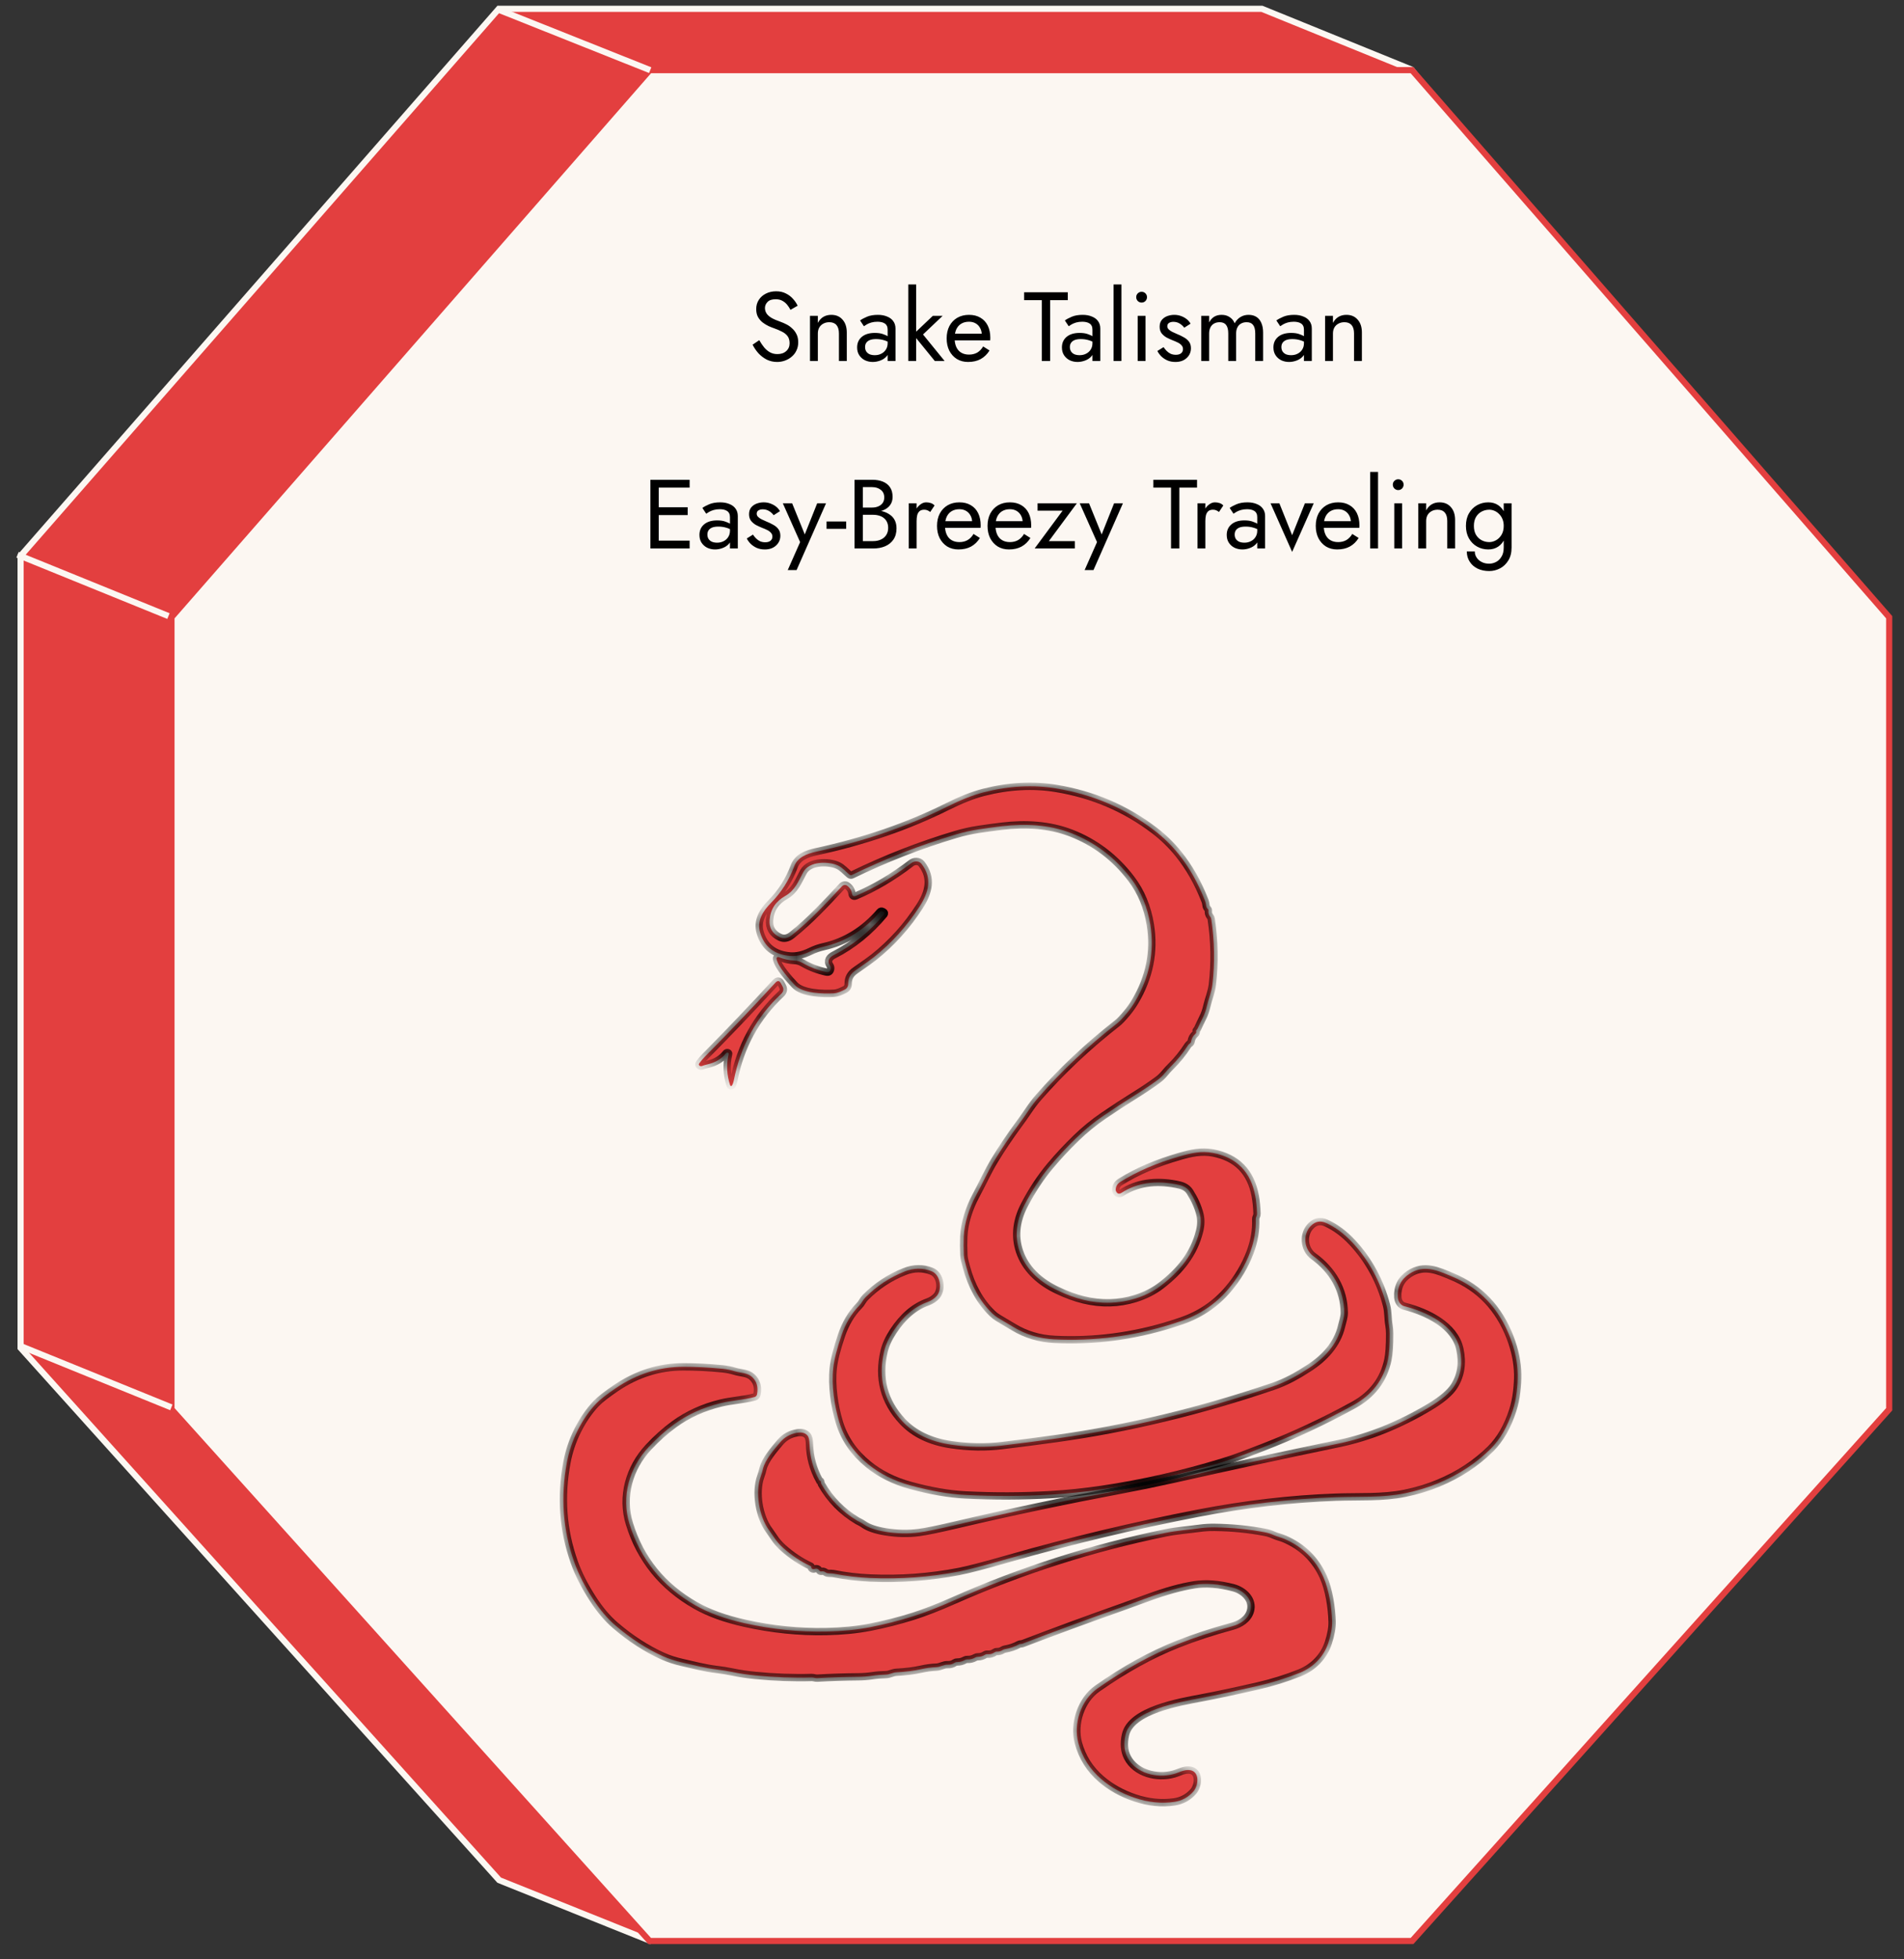 <?xml version="1.0" encoding="UTF-8"?> <svg xmlns="http://www.w3.org/2000/svg" width="104" height="107" viewBox="0 0 104 107" fill="none"><rect x="0" y="0" width="104" height="107" fill="#333333" stroke="none"/> <path d="M1.125 30.362L27.245 0.482L68.929 0.482L77.1 3.803L97.803 30.356V73.582L35.505 105.997L27.267 102.69L1.125 73.62L1.125 30.362Z" fill="#E33F3F" stroke="#FCF7F2" stroke-width="0.335"></path> <path d="M77.127 3.832L103.191 33.712V76.97L77.128 106.013H35.485L9.366 76.97L9.366 33.712L35.486 3.832L77.127 3.832Z" fill="#FCF7F2" stroke="#E33F3F" stroke-width="0.335"></path> <path d="M35.777 29.956V29.527H37.669V29.956H35.777ZM35.777 26.633V26.204H37.669V26.633H35.777ZM35.777 28.133V27.705H37.562V28.133H35.777ZM35.525 26.204H35.981V29.956H35.525V26.204ZM38.639 29.195C38.639 29.288 38.66 29.368 38.703 29.436C38.749 29.504 38.812 29.556 38.891 29.591C38.973 29.624 39.066 29.64 39.169 29.64C39.302 29.64 39.419 29.613 39.523 29.559C39.63 29.506 39.714 29.431 39.775 29.334C39.839 29.234 39.872 29.12 39.872 28.991L39.957 29.313C39.957 29.47 39.909 29.6 39.813 29.704C39.72 29.808 39.603 29.884 39.464 29.934C39.328 29.985 39.193 30.009 39.057 30.009C38.907 30.009 38.766 29.979 38.633 29.918C38.505 29.854 38.401 29.763 38.322 29.645C38.244 29.527 38.205 29.384 38.205 29.216C38.205 28.977 38.288 28.786 38.456 28.643C38.628 28.496 38.866 28.423 39.169 28.423C39.348 28.423 39.496 28.444 39.614 28.487C39.736 28.526 39.832 28.573 39.904 28.627C39.975 28.677 40.023 28.718 40.048 28.75V29.002C39.923 28.916 39.795 28.855 39.663 28.82C39.53 28.78 39.389 28.761 39.239 28.761C39.1 28.761 38.985 28.778 38.896 28.814C38.81 28.85 38.746 28.9 38.703 28.964C38.66 29.029 38.639 29.105 38.639 29.195ZM38.574 28.058L38.365 27.742C38.458 27.674 38.585 27.606 38.746 27.538C38.91 27.471 39.107 27.437 39.336 27.437C39.529 27.437 39.697 27.467 39.839 27.528C39.986 27.585 40.099 27.669 40.177 27.78C40.259 27.89 40.3 28.026 40.3 28.187V29.956H39.872V28.246C39.872 28.16 39.857 28.09 39.829 28.037C39.8 27.98 39.759 27.935 39.705 27.903C39.655 27.871 39.596 27.848 39.529 27.833C39.461 27.819 39.389 27.812 39.314 27.812C39.193 27.812 39.082 27.826 38.982 27.855C38.885 27.883 38.803 27.917 38.735 27.956C38.667 27.996 38.614 28.03 38.574 28.058ZM41.128 29.2C41.178 29.275 41.236 29.345 41.3 29.409C41.364 29.474 41.437 29.525 41.52 29.565C41.605 29.6 41.698 29.618 41.798 29.618C41.92 29.618 42.014 29.591 42.082 29.538C42.154 29.481 42.19 29.404 42.19 29.307C42.19 29.222 42.161 29.15 42.104 29.093C42.05 29.032 41.981 28.982 41.895 28.943C41.809 28.9 41.718 28.861 41.621 28.825C41.514 28.782 41.405 28.732 41.294 28.675C41.187 28.614 41.096 28.537 41.021 28.444C40.95 28.348 40.914 28.228 40.914 28.085C40.914 27.939 40.951 27.817 41.026 27.721C41.105 27.624 41.205 27.553 41.327 27.506C41.452 27.46 41.58 27.437 41.712 27.437C41.845 27.437 41.968 27.458 42.082 27.501C42.2 27.544 42.304 27.601 42.393 27.672C42.483 27.744 42.552 27.826 42.602 27.919L42.259 28.139C42.191 28.046 42.106 27.969 42.002 27.908C41.902 27.848 41.788 27.817 41.659 27.817C41.57 27.817 41.493 27.837 41.428 27.876C41.364 27.915 41.332 27.976 41.332 28.058C41.332 28.123 41.357 28.18 41.407 28.23C41.457 28.28 41.521 28.325 41.6 28.364C41.679 28.403 41.761 28.441 41.846 28.477C41.989 28.534 42.12 28.596 42.238 28.664C42.356 28.728 42.449 28.807 42.517 28.9C42.588 28.993 42.624 29.113 42.624 29.259C42.624 29.474 42.545 29.652 42.388 29.795C42.234 29.938 42.031 30.009 41.777 30.009C41.612 30.009 41.464 29.981 41.332 29.924C41.2 29.863 41.087 29.786 40.994 29.693C40.905 29.6 40.837 29.506 40.791 29.409L41.128 29.2ZM45.119 27.49L43.511 31.135H43.028L43.704 29.608L42.76 27.49H43.269L44.052 29.42L43.875 29.398L44.636 27.49H45.119ZM45.148 28.884V28.482H46.22V28.884H45.148ZM47.034 27.973V27.721H47.64C47.765 27.721 47.878 27.699 47.978 27.656C48.078 27.613 48.157 27.551 48.214 27.469C48.271 27.387 48.3 27.287 48.3 27.169C48.3 26.99 48.237 26.852 48.112 26.756C47.987 26.656 47.83 26.606 47.64 26.606H47.131V29.554H47.694C47.855 29.554 47.996 29.525 48.117 29.468C48.242 29.411 48.339 29.329 48.407 29.222C48.478 29.114 48.514 28.984 48.514 28.83C48.514 28.716 48.494 28.614 48.455 28.525C48.416 28.435 48.358 28.36 48.283 28.3C48.212 28.239 48.126 28.194 48.026 28.166C47.926 28.133 47.815 28.117 47.694 28.117H47.034V27.865H47.694C47.876 27.865 48.044 27.885 48.198 27.924C48.351 27.964 48.485 28.024 48.6 28.107C48.718 28.185 48.809 28.287 48.873 28.412C48.937 28.537 48.969 28.686 48.969 28.857C48.969 29.104 48.912 29.309 48.798 29.474C48.687 29.634 48.535 29.756 48.342 29.838C48.153 29.917 47.937 29.956 47.694 29.956H46.675V26.204H47.64C47.865 26.204 48.06 26.238 48.224 26.306C48.392 26.373 48.523 26.477 48.616 26.616C48.709 26.752 48.755 26.927 48.755 27.142C48.755 27.317 48.709 27.467 48.616 27.592C48.523 27.717 48.392 27.812 48.224 27.876C48.06 27.941 47.865 27.973 47.64 27.973H47.034ZM50.066 27.49V29.956H49.638V27.49H50.066ZM50.811 27.962C50.754 27.919 50.702 27.889 50.656 27.871C50.609 27.849 50.55 27.839 50.479 27.839C50.372 27.839 50.288 27.865 50.227 27.919C50.166 27.973 50.123 28.046 50.099 28.139C50.077 28.232 50.066 28.337 50.066 28.455H49.873C49.873 28.259 49.907 28.085 49.975 27.935C50.047 27.781 50.138 27.66 50.249 27.571C50.359 27.481 50.472 27.437 50.586 27.437C50.676 27.437 50.758 27.449 50.833 27.474C50.911 27.495 50.983 27.54 51.047 27.608L50.811 27.962ZM52.35 30.009C52.122 30.009 51.918 29.956 51.739 29.849C51.564 29.738 51.427 29.586 51.327 29.393C51.23 29.2 51.182 28.977 51.182 28.723C51.182 28.466 51.232 28.241 51.332 28.048C51.436 27.855 51.579 27.705 51.761 27.597C51.947 27.49 52.161 27.437 52.404 27.437C52.647 27.437 52.854 27.488 53.026 27.592C53.201 27.692 53.335 27.837 53.428 28.026C53.521 28.216 53.567 28.441 53.567 28.702C53.567 28.727 53.566 28.753 53.562 28.782C53.562 28.807 53.562 28.823 53.562 28.83H51.455V28.466H53.224L53.053 28.712C53.063 28.695 53.074 28.668 53.085 28.632C53.096 28.593 53.101 28.561 53.101 28.535C53.101 28.389 53.071 28.262 53.01 28.155C52.953 28.048 52.872 27.964 52.769 27.903C52.665 27.842 52.543 27.812 52.404 27.812C52.24 27.812 52.099 27.848 51.981 27.919C51.866 27.987 51.777 28.087 51.713 28.219C51.652 28.348 51.62 28.507 51.616 28.696C51.616 28.889 51.647 29.054 51.707 29.189C51.768 29.325 51.857 29.429 51.975 29.5C52.093 29.572 52.236 29.608 52.404 29.608C52.572 29.608 52.72 29.572 52.849 29.5C52.978 29.425 53.087 29.313 53.176 29.163L53.524 29.382C53.396 29.59 53.233 29.747 53.037 29.854C52.844 29.958 52.615 30.009 52.35 30.009ZM55.109 30.009C54.88 30.009 54.677 29.956 54.498 29.849C54.323 29.738 54.185 29.586 54.085 29.393C53.989 29.2 53.941 28.977 53.941 28.723C53.941 28.466 53.991 28.241 54.091 28.048C54.194 27.855 54.337 27.705 54.52 27.597C54.705 27.49 54.92 27.437 55.163 27.437C55.406 27.437 55.613 27.488 55.785 27.592C55.96 27.692 56.094 27.837 56.187 28.026C56.279 28.216 56.326 28.441 56.326 28.702C56.326 28.727 56.324 28.753 56.321 28.782C56.321 28.807 56.321 28.823 56.321 28.83H54.214V28.466H55.983L55.811 28.712C55.822 28.695 55.833 28.668 55.843 28.632C55.854 28.593 55.86 28.561 55.86 28.535C55.86 28.389 55.829 28.262 55.769 28.155C55.711 28.048 55.631 27.964 55.527 27.903C55.424 27.842 55.302 27.812 55.163 27.812C54.998 27.812 54.857 27.848 54.739 27.919C54.625 27.987 54.536 28.087 54.471 28.219C54.41 28.348 54.378 28.507 54.375 28.696C54.375 28.889 54.405 29.054 54.466 29.189C54.527 29.325 54.616 29.429 54.734 29.5C54.852 29.572 54.995 29.608 55.163 29.608C55.331 29.608 55.479 29.572 55.608 29.5C55.736 29.425 55.845 29.313 55.935 29.163L56.283 29.382C56.154 29.59 55.992 29.747 55.795 29.854C55.602 29.958 55.374 30.009 55.109 30.009ZM58.041 27.892H56.674V27.49H58.819L57.291 29.554H58.711V29.956H56.514L58.041 27.892ZM61.336 27.49L59.728 31.135H59.245L59.921 29.608L58.977 27.49H59.486L60.269 29.42L60.092 29.398L60.853 27.49H61.336ZM62.999 26.633V26.204H65.384V26.633H64.419V29.956H63.964V26.633H62.999ZM65.838 27.49V29.956H65.41V27.49H65.838ZM66.584 27.962C66.526 27.919 66.475 27.889 66.428 27.871C66.382 27.849 66.323 27.839 66.251 27.839C66.144 27.839 66.06 27.865 65.999 27.919C65.939 27.973 65.896 28.046 65.871 28.139C65.849 28.232 65.838 28.337 65.838 28.455H65.645C65.645 28.259 65.679 28.085 65.747 27.935C65.819 27.781 65.91 27.66 66.021 27.571C66.132 27.481 66.244 27.437 66.358 27.437C66.448 27.437 66.53 27.449 66.605 27.474C66.684 27.495 66.755 27.54 66.819 27.608L66.584 27.962ZM67.44 29.195C67.44 29.288 67.461 29.368 67.504 29.436C67.551 29.504 67.613 29.556 67.692 29.591C67.774 29.624 67.867 29.64 67.971 29.64C68.103 29.64 68.221 29.613 68.324 29.559C68.432 29.506 68.516 29.431 68.576 29.334C68.641 29.234 68.673 29.12 68.673 28.991L68.759 29.313C68.759 29.47 68.71 29.6 68.614 29.704C68.521 29.808 68.405 29.884 68.265 29.934C68.13 29.985 67.994 30.009 67.858 30.009C67.708 30.009 67.567 29.979 67.435 29.918C67.306 29.854 67.202 29.763 67.124 29.645C67.045 29.527 67.006 29.384 67.006 29.216C67.006 28.977 67.09 28.786 67.258 28.643C67.429 28.496 67.667 28.423 67.971 28.423C68.149 28.423 68.298 28.444 68.415 28.487C68.537 28.526 68.633 28.573 68.705 28.627C68.776 28.677 68.825 28.718 68.85 28.75V29.002C68.725 28.916 68.596 28.855 68.464 28.82C68.332 28.78 68.19 28.761 68.04 28.761C67.901 28.761 67.787 28.778 67.697 28.814C67.612 28.85 67.547 28.9 67.504 28.964C67.461 29.029 67.44 29.105 67.44 29.195ZM67.376 28.058L67.167 27.742C67.26 27.674 67.386 27.606 67.547 27.538C67.712 27.471 67.908 27.437 68.137 27.437C68.33 27.437 68.498 27.467 68.641 27.528C68.787 27.585 68.9 27.669 68.978 27.78C69.061 27.89 69.102 28.026 69.102 28.187V29.956H68.673V28.246C68.673 28.16 68.659 28.09 68.63 28.037C68.601 27.98 68.56 27.935 68.507 27.903C68.457 27.871 68.398 27.848 68.33 27.833C68.262 27.819 68.19 27.812 68.115 27.812C67.994 27.812 67.883 27.826 67.783 27.855C67.686 27.883 67.604 27.917 67.536 27.956C67.469 27.996 67.415 28.03 67.376 28.058ZM69.4 27.49H69.882L70.579 29.232L71.276 27.49H71.758L70.579 30.143L69.4 27.49ZM73.038 30.009C72.809 30.009 72.606 29.956 72.427 29.849C72.252 29.738 72.114 29.586 72.014 29.393C71.918 29.2 71.869 28.977 71.869 28.723C71.869 28.466 71.919 28.241 72.019 28.048C72.123 27.855 72.266 27.705 72.448 27.597C72.634 27.49 72.849 27.437 73.092 27.437C73.335 27.437 73.542 27.488 73.713 27.592C73.888 27.692 74.022 27.837 74.115 28.026C74.208 28.216 74.255 28.441 74.255 28.702C74.255 28.727 74.253 28.753 74.249 28.782C74.249 28.807 74.249 28.823 74.249 28.83H72.143V28.466H73.912L73.74 28.712C73.751 28.695 73.762 28.668 73.772 28.632C73.783 28.593 73.788 28.561 73.788 28.535C73.788 28.389 73.758 28.262 73.697 28.155C73.64 28.048 73.56 27.964 73.456 27.903C73.352 27.842 73.231 27.812 73.092 27.812C72.927 27.812 72.786 27.848 72.668 27.919C72.554 27.987 72.464 28.087 72.4 28.219C72.339 28.348 72.307 28.507 72.304 28.696C72.304 28.889 72.334 29.054 72.395 29.189C72.456 29.325 72.545 29.429 72.663 29.5C72.781 29.572 72.924 29.608 73.092 29.608C73.26 29.608 73.408 29.572 73.537 29.5C73.665 29.425 73.774 29.313 73.864 29.163L74.212 29.382C74.083 29.59 73.921 29.747 73.724 29.854C73.531 29.958 73.302 30.009 73.038 30.009ZM74.843 25.775H75.271V29.956H74.843V25.775ZM76.078 26.472C76.078 26.39 76.106 26.32 76.164 26.263C76.224 26.206 76.294 26.177 76.373 26.177C76.455 26.177 76.525 26.206 76.582 26.263C76.639 26.32 76.668 26.39 76.668 26.472C76.668 26.55 76.639 26.62 76.582 26.681C76.525 26.738 76.455 26.767 76.373 26.767C76.294 26.767 76.224 26.738 76.164 26.681C76.106 26.62 76.078 26.55 76.078 26.472ZM76.158 27.49H76.587V29.956H76.158V27.49ZM79.052 28.455C79.052 28.251 79.007 28.098 78.918 27.994C78.828 27.89 78.698 27.839 78.526 27.839C78.401 27.839 78.29 27.865 78.194 27.919C78.101 27.969 78.028 28.041 77.974 28.133C77.924 28.226 77.899 28.334 77.899 28.455V29.956H77.47V27.49H77.899V27.876C77.981 27.726 78.083 27.615 78.205 27.544C78.33 27.472 78.473 27.437 78.633 27.437C78.894 27.437 79.1 27.524 79.25 27.699C79.404 27.871 79.48 28.105 79.48 28.401V29.956H79.052V28.455ZM80.12 30.117H80.555C80.555 30.235 80.587 30.344 80.651 30.444C80.715 30.547 80.806 30.63 80.924 30.69C81.042 30.755 81.182 30.787 81.343 30.787C81.468 30.787 81.591 30.756 81.712 30.696C81.834 30.635 81.934 30.538 82.013 30.406C82.095 30.278 82.136 30.11 82.136 29.902V27.49H82.565V29.902C82.565 30.185 82.506 30.421 82.388 30.61C82.27 30.803 82.118 30.948 81.932 31.044C81.746 31.141 81.55 31.189 81.343 31.189C81.103 31.189 80.891 31.144 80.705 31.055C80.522 30.965 80.379 30.839 80.276 30.674C80.172 30.513 80.12 30.328 80.12 30.117ZM80.072 28.723C80.072 28.455 80.128 28.226 80.238 28.037C80.349 27.844 80.497 27.696 80.683 27.592C80.869 27.488 81.073 27.437 81.294 27.437C81.502 27.437 81.682 27.488 81.836 27.592C81.989 27.696 82.109 27.844 82.195 28.037C82.284 28.226 82.329 28.455 82.329 28.723C82.329 28.988 82.284 29.216 82.195 29.409C82.109 29.602 81.989 29.75 81.836 29.854C81.682 29.958 81.502 30.009 81.294 30.009C81.073 30.009 80.869 29.958 80.683 29.854C80.497 29.75 80.349 29.602 80.238 29.409C80.128 29.216 80.072 28.988 80.072 28.723ZM80.506 28.723C80.506 28.913 80.544 29.073 80.619 29.206C80.698 29.338 80.801 29.438 80.93 29.506C81.058 29.574 81.198 29.608 81.348 29.608C81.473 29.608 81.596 29.574 81.718 29.506C81.839 29.438 81.939 29.338 82.018 29.206C82.097 29.073 82.136 28.913 82.136 28.723C82.136 28.58 82.113 28.455 82.066 28.348C82.02 28.237 81.957 28.144 81.879 28.069C81.804 27.994 81.72 27.937 81.627 27.898C81.534 27.858 81.441 27.839 81.348 27.839C81.198 27.839 81.058 27.873 80.93 27.941C80.801 28.008 80.698 28.108 80.619 28.241C80.544 28.373 80.506 28.534 80.506 28.723Z" fill="black"></path> <path d="M41.472 18.579C41.558 18.729 41.647 18.862 41.74 18.976C41.837 19.09 41.944 19.18 42.062 19.244C42.18 19.308 42.314 19.34 42.464 19.34C42.664 19.34 42.825 19.285 42.946 19.174C43.068 19.064 43.129 18.922 43.129 18.751C43.129 18.583 43.089 18.449 43.011 18.349C42.932 18.249 42.828 18.168 42.7 18.108C42.575 18.043 42.441 17.986 42.298 17.936C42.205 17.904 42.101 17.863 41.987 17.813C41.873 17.759 41.764 17.693 41.66 17.614C41.556 17.532 41.471 17.432 41.403 17.314C41.338 17.196 41.306 17.052 41.306 16.88C41.306 16.694 41.352 16.528 41.445 16.382C41.538 16.235 41.667 16.121 41.831 16.038C41.996 15.953 42.183 15.91 42.394 15.91C42.598 15.91 42.775 15.949 42.925 16.028C43.079 16.103 43.209 16.201 43.316 16.323C43.423 16.441 43.507 16.566 43.568 16.698L43.177 16.923C43.13 16.83 43.071 16.739 43 16.65C42.928 16.56 42.841 16.487 42.737 16.43C42.637 16.373 42.514 16.344 42.367 16.344C42.164 16.344 42.015 16.394 41.922 16.494C41.83 16.591 41.783 16.7 41.783 16.821C41.783 16.925 41.81 17.021 41.864 17.111C41.917 17.196 42.007 17.279 42.132 17.357C42.26 17.432 42.434 17.507 42.651 17.582C42.752 17.618 42.857 17.665 42.968 17.722C43.079 17.779 43.18 17.852 43.273 17.941C43.37 18.027 43.448 18.133 43.509 18.258C43.57 18.379 43.6 18.526 43.6 18.697C43.6 18.862 43.568 19.01 43.504 19.142C43.443 19.274 43.357 19.387 43.246 19.48C43.139 19.573 43.016 19.644 42.877 19.694C42.741 19.744 42.598 19.769 42.448 19.769C42.244 19.769 42.055 19.726 41.88 19.641C41.708 19.551 41.556 19.435 41.424 19.292C41.295 19.146 41.19 18.99 41.108 18.826L41.472 18.579ZM45.824 18.215C45.824 18.011 45.779 17.858 45.69 17.754C45.601 17.65 45.47 17.598 45.299 17.598C45.174 17.598 45.063 17.625 44.966 17.679C44.873 17.729 44.8 17.8 44.747 17.893C44.697 17.986 44.672 18.093 44.672 18.215V19.716H44.243V17.25H44.672V17.636C44.754 17.486 44.856 17.375 44.977 17.304C45.102 17.232 45.245 17.196 45.406 17.196C45.667 17.196 45.872 17.284 46.022 17.459C46.176 17.631 46.253 17.865 46.253 18.161V19.716H45.824V18.215ZM47.252 18.954C47.252 19.047 47.273 19.128 47.316 19.196C47.363 19.264 47.425 19.316 47.504 19.351C47.586 19.383 47.679 19.399 47.783 19.399C47.915 19.399 48.033 19.373 48.136 19.319C48.244 19.265 48.328 19.19 48.388 19.094C48.453 18.994 48.485 18.88 48.485 18.751L48.571 19.073C48.571 19.23 48.522 19.36 48.426 19.464C48.333 19.567 48.217 19.644 48.078 19.694C47.942 19.744 47.806 19.769 47.67 19.769C47.52 19.769 47.379 19.739 47.247 19.678C47.118 19.614 47.014 19.523 46.936 19.405C46.857 19.287 46.818 19.144 46.818 18.976C46.818 18.736 46.902 18.545 47.07 18.402C47.241 18.256 47.479 18.183 47.783 18.183C47.961 18.183 48.11 18.204 48.228 18.247C48.349 18.286 48.446 18.333 48.517 18.386C48.589 18.436 48.637 18.477 48.662 18.51V18.762C48.537 18.676 48.408 18.615 48.276 18.579C48.144 18.54 48.002 18.52 47.852 18.52C47.713 18.52 47.599 18.538 47.509 18.574C47.423 18.61 47.359 18.66 47.316 18.724C47.273 18.788 47.252 18.865 47.252 18.954ZM47.188 17.818L46.979 17.502C47.072 17.434 47.198 17.366 47.359 17.298C47.524 17.23 47.72 17.196 47.949 17.196C48.142 17.196 48.31 17.227 48.453 17.288C48.599 17.345 48.712 17.429 48.79 17.539C48.873 17.65 48.914 17.786 48.914 17.947V19.716H48.485V18.006C48.485 17.92 48.471 17.85 48.442 17.797C48.413 17.739 48.372 17.695 48.319 17.663C48.269 17.631 48.21 17.607 48.142 17.593C48.074 17.579 48.002 17.572 47.927 17.572C47.806 17.572 47.695 17.586 47.595 17.614C47.498 17.643 47.416 17.677 47.349 17.716C47.281 17.756 47.227 17.79 47.188 17.818ZM49.613 15.535H50.042V19.716H49.613V15.535ZM50.953 17.25H51.489L50.417 18.268L51.596 19.716H51.06L49.881 18.268L50.953 17.25ZM52.876 19.769C52.648 19.769 52.444 19.716 52.265 19.608C52.09 19.498 51.952 19.346 51.852 19.153C51.756 18.96 51.708 18.736 51.708 18.483C51.708 18.226 51.758 18 51.858 17.807C51.961 17.614 52.104 17.464 52.286 17.357C52.472 17.25 52.687 17.196 52.93 17.196C53.173 17.196 53.38 17.248 53.552 17.352C53.727 17.452 53.861 17.597 53.954 17.786C54.047 17.975 54.093 18.201 54.093 18.461C54.093 18.486 54.091 18.513 54.088 18.542C54.088 18.567 54.088 18.583 54.088 18.59H51.981V18.226H53.75L53.578 18.472C53.589 18.454 53.6 18.427 53.611 18.392C53.621 18.352 53.627 18.32 53.627 18.295C53.627 18.149 53.596 18.022 53.535 17.915C53.478 17.807 53.398 17.723 53.294 17.663C53.191 17.602 53.069 17.572 52.93 17.572C52.765 17.572 52.624 17.607 52.506 17.679C52.392 17.747 52.303 17.847 52.238 17.979C52.178 18.108 52.145 18.267 52.142 18.456C52.142 18.649 52.172 18.813 52.233 18.949C52.294 19.085 52.383 19.189 52.501 19.26C52.619 19.331 52.762 19.367 52.93 19.367C53.098 19.367 53.246 19.331 53.375 19.26C53.503 19.185 53.612 19.073 53.702 18.922L54.05 19.142C53.921 19.349 53.759 19.507 53.562 19.614C53.369 19.718 53.141 19.769 52.876 19.769ZM55.939 16.392V15.963H58.325V16.392H57.36V19.716H56.904V16.392H55.939ZM58.438 18.954C58.438 19.047 58.46 19.128 58.503 19.196C58.549 19.264 58.612 19.316 58.69 19.351C58.773 19.383 58.865 19.399 58.969 19.399C59.101 19.399 59.219 19.373 59.323 19.319C59.43 19.265 59.514 19.19 59.575 19.094C59.639 18.994 59.671 18.88 59.671 18.751L59.757 19.073C59.757 19.23 59.709 19.36 59.612 19.464C59.52 19.567 59.403 19.644 59.264 19.694C59.128 19.744 58.992 19.769 58.857 19.769C58.706 19.769 58.565 19.739 58.433 19.678C58.304 19.614 58.201 19.523 58.122 19.405C58.044 19.287 58.004 19.144 58.004 18.976C58.004 18.736 58.088 18.545 58.256 18.402C58.428 18.256 58.665 18.183 58.969 18.183C59.148 18.183 59.296 18.204 59.414 18.247C59.536 18.286 59.632 18.333 59.703 18.386C59.775 18.436 59.823 18.477 59.848 18.51V18.762C59.723 18.676 59.594 18.615 59.462 18.579C59.33 18.54 59.189 18.52 59.039 18.52C58.9 18.52 58.785 18.538 58.696 18.574C58.61 18.61 58.546 18.66 58.503 18.724C58.46 18.788 58.438 18.865 58.438 18.954ZM58.374 17.818L58.165 17.502C58.258 17.434 58.385 17.366 58.546 17.298C58.71 17.23 58.907 17.196 59.135 17.196C59.328 17.196 59.496 17.227 59.639 17.288C59.786 17.345 59.898 17.429 59.977 17.539C60.059 17.65 60.1 17.786 60.1 17.947V19.716H59.671V18.006C59.671 17.92 59.657 17.85 59.629 17.797C59.6 17.739 59.559 17.695 59.505 17.663C59.455 17.631 59.396 17.607 59.328 17.593C59.26 17.579 59.189 17.572 59.114 17.572C58.992 17.572 58.882 17.586 58.782 17.614C58.685 17.643 58.603 17.677 58.535 17.716C58.467 17.756 58.413 17.79 58.374 17.818ZM60.826 15.535H61.255V19.716H60.826V15.535ZM62.062 16.232C62.062 16.149 62.09 16.08 62.147 16.022C62.208 15.965 62.278 15.937 62.356 15.937C62.439 15.937 62.508 15.965 62.566 16.022C62.623 16.08 62.651 16.149 62.651 16.232C62.651 16.31 62.623 16.38 62.566 16.441C62.508 16.498 62.439 16.526 62.356 16.526C62.278 16.526 62.208 16.498 62.147 16.441C62.09 16.38 62.062 16.31 62.062 16.232ZM62.142 17.25H62.571V19.716H62.142V17.25ZM63.556 18.96C63.606 19.035 63.663 19.105 63.727 19.169C63.792 19.233 63.865 19.285 63.947 19.324C64.033 19.36 64.126 19.378 64.226 19.378C64.347 19.378 64.442 19.351 64.51 19.298C64.582 19.24 64.617 19.164 64.617 19.067C64.617 18.981 64.589 18.91 64.531 18.853C64.478 18.792 64.408 18.742 64.322 18.703C64.237 18.66 64.145 18.62 64.049 18.585C63.942 18.542 63.833 18.492 63.722 18.435C63.615 18.374 63.524 18.297 63.449 18.204C63.377 18.108 63.342 17.988 63.342 17.845C63.342 17.698 63.379 17.577 63.454 17.48C63.533 17.384 63.633 17.312 63.754 17.266C63.879 17.22 64.008 17.196 64.14 17.196C64.272 17.196 64.396 17.218 64.51 17.261C64.628 17.304 64.732 17.361 64.821 17.432C64.91 17.504 64.98 17.586 65.03 17.679L64.687 17.898C64.619 17.806 64.533 17.729 64.43 17.668C64.33 17.607 64.215 17.577 64.087 17.577C63.997 17.577 63.92 17.597 63.856 17.636C63.792 17.675 63.76 17.736 63.76 17.818C63.76 17.883 63.785 17.94 63.835 17.99C63.885 18.04 63.949 18.084 64.028 18.124C64.106 18.163 64.188 18.201 64.274 18.236C64.417 18.293 64.548 18.356 64.665 18.424C64.783 18.488 64.876 18.567 64.944 18.66C65.016 18.753 65.051 18.872 65.051 19.019C65.051 19.233 64.973 19.412 64.816 19.555C64.662 19.698 64.458 19.769 64.204 19.769C64.04 19.769 63.892 19.741 63.76 19.683C63.627 19.623 63.515 19.546 63.422 19.453C63.333 19.36 63.265 19.265 63.218 19.169L63.556 18.96ZM68.993 18.161V19.716H68.564V18.215C68.564 18.004 68.525 17.849 68.446 17.748C68.371 17.648 68.253 17.598 68.092 17.598C67.975 17.598 67.873 17.623 67.787 17.673C67.701 17.72 67.635 17.79 67.589 17.883C67.542 17.975 67.519 18.086 67.519 18.215V19.716H67.09V18.215C67.09 18.004 67.051 17.849 66.972 17.748C66.897 17.648 66.779 17.598 66.618 17.598C66.5 17.598 66.399 17.623 66.313 17.673C66.227 17.72 66.161 17.79 66.115 17.883C66.068 17.975 66.045 18.086 66.045 18.215V19.716H65.616V17.25H66.045V17.609C66.12 17.47 66.213 17.366 66.323 17.298C66.438 17.23 66.572 17.196 66.726 17.196C66.897 17.196 67.044 17.237 67.165 17.32C67.29 17.398 67.381 17.511 67.439 17.657C67.524 17.504 67.632 17.389 67.76 17.314C67.889 17.236 68.035 17.196 68.2 17.196C68.368 17.196 68.51 17.234 68.629 17.309C68.746 17.384 68.836 17.495 68.897 17.641C68.961 17.784 68.993 17.957 68.993 18.161ZM69.992 18.954C69.992 19.047 70.013 19.128 70.056 19.196C70.102 19.264 70.165 19.316 70.243 19.351C70.326 19.383 70.418 19.399 70.522 19.399C70.654 19.399 70.772 19.373 70.876 19.319C70.983 19.265 71.067 19.19 71.128 19.094C71.192 18.994 71.224 18.88 71.224 18.751L71.31 19.073C71.31 19.23 71.262 19.36 71.165 19.464C71.073 19.567 70.956 19.644 70.817 19.694C70.681 19.744 70.545 19.769 70.41 19.769C70.26 19.769 70.118 19.739 69.986 19.678C69.858 19.614 69.754 19.523 69.675 19.405C69.597 19.287 69.557 19.144 69.557 18.976C69.557 18.736 69.641 18.545 69.809 18.402C69.981 18.256 70.218 18.183 70.522 18.183C70.701 18.183 70.849 18.204 70.967 18.247C71.088 18.286 71.185 18.333 71.257 18.386C71.328 18.436 71.376 18.477 71.401 18.51V18.762C71.276 18.676 71.147 18.615 71.015 18.579C70.883 18.54 70.742 18.52 70.592 18.52C70.453 18.52 70.338 18.538 70.249 18.574C70.163 18.61 70.099 18.66 70.056 18.724C70.013 18.788 69.992 18.865 69.992 18.954ZM69.927 17.818L69.718 17.502C69.811 17.434 69.938 17.366 70.099 17.298C70.263 17.23 70.46 17.196 70.688 17.196C70.881 17.196 71.049 17.227 71.192 17.288C71.339 17.345 71.451 17.429 71.53 17.539C71.612 17.65 71.653 17.786 71.653 17.947V19.716H71.224V18.006C71.224 17.92 71.21 17.85 71.181 17.797C71.153 17.739 71.112 17.695 71.058 17.663C71.008 17.631 70.949 17.607 70.881 17.593C70.813 17.579 70.742 17.572 70.667 17.572C70.545 17.572 70.435 17.586 70.335 17.614C70.238 17.643 70.156 17.677 70.088 17.716C70.02 17.756 69.966 17.79 69.927 17.818ZM73.96 18.215C73.96 18.011 73.916 17.858 73.826 17.754C73.737 17.65 73.607 17.598 73.435 17.598C73.31 17.598 73.199 17.625 73.103 17.679C73.01 17.729 72.937 17.8 72.883 17.893C72.833 17.986 72.808 18.093 72.808 18.215V19.716H72.379V17.25H72.808V17.636C72.89 17.486 72.992 17.375 73.114 17.304C73.239 17.232 73.382 17.196 73.542 17.196C73.803 17.196 74.009 17.284 74.159 17.459C74.312 17.631 74.389 17.865 74.389 18.161V19.716H73.96V18.215Z" fill="black"></path> <path d="M1.116 73.517L9.359 76.867" stroke="#FCF7F2" stroke-width="0.335"></path> <path d="M0.958 30.299L9.201 33.649" stroke="#FCF7F2" stroke-width="0.335"></path> <path d="M27.113 0.482L35.515 3.832" stroke="#FCF7F2" stroke-width="0.335"></path> <mask id="path-8-inside-1_823_16763" fill="white"> <path d="M54.858 72.183C54.743 72.116 54.629 72.048 54.515 71.979C54.404 71.913 54.301 71.833 54.204 71.739C53.535 71.09 53.062 70.242 52.785 69.197C52.754 69.079 52.723 68.962 52.693 68.846C52.669 68.752 52.654 68.657 52.649 68.562C52.632 68.204 52.63 67.862 52.644 67.534C52.673 66.801 52.949 65.964 53.312 65.294C53.663 64.65 53.955 63.986 54.334 63.362C54.736 62.703 55.159 62.074 55.602 61.474C55.805 61.199 55.989 60.939 56.153 60.694C56.337 60.418 56.528 60.165 56.728 59.935C57.989 58.49 59.425 57.138 61.036 55.879C61.16 55.781 61.334 55.598 61.556 55.331C61.718 55.136 61.864 54.931 61.993 54.714C62.789 53.38 63.069 51.979 62.834 50.51C62.678 49.543 62.328 48.701 61.782 47.984C60.904 46.833 59.809 46.004 58.499 45.498C57.299 45.036 55.999 44.974 54.732 45.125C54.305 45.176 53.88 45.233 53.459 45.297C53.033 45.361 52.615 45.455 52.205 45.577C50.267 46.154 48.379 46.89 46.541 47.785C46.489 47.811 46.441 47.806 46.395 47.768C46.19 47.598 46.012 47.383 45.771 47.272C45.263 47.037 44.21 47.02 43.882 47.625C43.605 48.137 43.43 48.629 42.89 48.935C42.368 49.23 42.084 49.665 42.038 50.24C42.002 50.682 42.19 50.999 42.602 51.191C42.814 51.29 43.032 51.251 43.255 51.074C44.253 50.281 45.123 49.338 45.995 48.402C46.03 48.366 46.077 48.342 46.127 48.337C46.177 48.331 46.228 48.344 46.27 48.373C46.419 48.477 46.508 48.621 46.537 48.804C46.557 48.94 46.63 48.98 46.756 48.927C47.77 48.499 48.775 47.904 49.773 47.142C49.933 47.019 50.199 47.005 50.336 47.183C50.939 47.962 50.721 48.742 50.238 49.495C49.547 50.572 48.709 51.501 47.727 52.283C47.567 52.41 47.238 52.646 46.739 52.992C46.441 53.198 46.33 53.407 46.327 53.758C46.327 53.819 46.309 53.879 46.276 53.931C46.243 53.982 46.196 54.024 46.141 54.05C45.949 54.142 45.757 54.239 45.542 54.252C44.972 54.286 43.834 54.258 43.406 53.794C43.122 53.489 42.493 52.794 42.415 52.37C42.413 52.354 42.414 52.339 42.42 52.324C42.425 52.309 42.435 52.297 42.447 52.287C42.459 52.277 42.473 52.271 42.489 52.268C42.504 52.266 42.52 52.268 42.534 52.273C42.822 52.389 43.11 52.452 43.399 52.463C43.553 52.469 43.7 52.513 43.841 52.596C44.23 52.823 44.658 52.988 45.127 53.09C45.264 53.12 45.345 53.066 45.371 52.929C45.385 52.857 45.371 52.789 45.33 52.727C45.153 52.464 45.324 52.273 45.549 52.159C46.583 51.632 47.497 50.892 48.291 49.939C48.299 49.929 48.305 49.917 48.308 49.905C48.311 49.892 48.311 49.879 48.309 49.867C48.306 49.854 48.301 49.842 48.293 49.832C48.285 49.822 48.275 49.813 48.264 49.807L48.21 49.78C48.152 49.749 48.101 49.759 48.057 49.809C47.196 50.804 46.179 51.434 45.005 51.7C44.743 51.759 44.492 51.847 44.254 51.964C43.86 52.157 43.493 52.239 43.152 52.21C42.298 52.137 41.755 51.714 41.524 50.941C41.33 50.291 41.673 49.761 42.11 49.318C42.671 48.751 43.095 48.083 43.383 47.314C43.572 46.814 44.082 46.626 44.572 46.52C47.193 45.954 49.576 45.136 51.719 44.068C52.486 43.685 53.156 43.421 53.728 43.275C55.106 42.924 56.428 42.854 57.695 43.063C59.694 43.393 61.479 44.156 63.05 45.354C63.538 45.726 63.977 46.154 64.368 46.637C64.954 47.363 65.439 48.219 65.823 49.207C65.851 49.281 65.869 49.359 65.876 49.441C65.883 49.524 65.917 49.594 65.978 49.652C66.002 49.674 66.012 49.702 66.008 49.734C65.991 49.857 66.022 49.968 66.103 50.067C66.134 50.105 66.153 50.148 66.16 50.197C66.341 51.395 66.362 52.586 66.224 53.77C66.176 54.184 66.013 54.55 65.92 54.955C65.868 55.184 65.795 55.392 65.701 55.579C65.604 55.772 65.508 55.974 65.412 56.183C65.397 56.213 65.378 56.239 65.353 56.261C65.334 56.277 65.327 56.298 65.334 56.323C65.348 56.383 65.332 56.433 65.286 56.474C65.163 56.58 65.089 56.716 65.062 56.881C65.055 56.927 65.032 56.964 64.995 56.991C64.945 57.028 64.925 57.038 64.89 57.092C64.616 57.517 64.305 57.902 63.957 58.245C63.837 58.364 63.723 58.489 63.617 58.618C63.504 58.755 63.382 58.872 63.249 58.971C62.859 59.259 62.408 59.561 61.895 59.879C61.389 60.192 60.848 60.546 60.273 60.939C59.746 61.298 59.251 61.703 58.789 62.151C58.28 62.644 57.804 63.153 57.363 63.679C56.839 64.304 56.37 65.015 55.955 65.813C55.471 66.747 55.403 67.648 55.753 68.517C56.116 69.417 56.862 70.05 57.747 70.471C58.253 70.713 58.732 70.887 59.183 70.996C60.16 71.231 61.106 71.207 62.022 70.922C62.557 70.755 63.024 70.518 63.424 70.21C64.445 69.424 65.211 68.505 65.526 67.225C65.605 66.901 65.61 66.598 65.54 66.318C65.44 65.921 65.259 65.515 64.997 65.099C64.816 64.814 64.538 64.739 64.231 64.68C63.083 64.459 62.094 64.614 61.266 65.145C61.124 65.236 61.02 65.204 60.954 65.047C60.944 65.023 60.939 64.997 60.941 64.971C60.951 64.792 61.033 64.654 61.188 64.557C62.105 63.982 63.191 63.515 64.445 63.156C65.048 62.982 65.623 62.849 66.257 62.971C67.552 63.221 68.322 64.004 68.565 65.323C68.617 65.61 68.649 65.928 68.661 66.278C68.662 66.342 68.649 66.401 68.621 66.453C68.599 66.495 68.588 66.539 68.59 66.586C68.613 67.188 68.509 67.793 68.281 68.4C68.006 69.127 67.606 69.8 67.081 70.418C66.392 71.227 65.532 71.806 64.503 72.155C64.316 72.218 64.134 72.277 63.957 72.333C61.872 72.986 59.754 73.259 57.604 73.154C56.783 73.114 56.038 72.892 55.371 72.488C55.206 72.387 55.035 72.286 54.858 72.183Z"></path> <path d="M38.194 58.079C38.296 57.941 38.398 57.82 38.499 57.717C39.853 56.345 41.139 54.997 42.356 53.671C42.474 53.543 42.574 53.556 42.656 53.709L42.741 53.869C42.823 54.022 42.8 54.159 42.673 54.279C41.311 55.553 40.447 57.135 40.079 59.023C40.06 59.119 40.028 59.208 39.98 59.289C39.975 59.298 39.968 59.305 39.959 59.309C39.949 59.313 39.939 59.315 39.929 59.314C39.919 59.313 39.909 59.309 39.901 59.302C39.893 59.296 39.886 59.287 39.883 59.278C39.696 58.714 39.669 58.145 39.8 57.572C39.809 57.53 39.793 57.503 39.753 57.491C39.734 57.486 39.715 57.487 39.697 57.493C39.679 57.499 39.664 57.51 39.653 57.525C39.418 57.832 39.078 58.036 38.632 58.136C38.537 58.156 38.443 58.185 38.351 58.22C38.303 58.238 38.259 58.235 38.219 58.211C38.165 58.176 38.156 58.132 38.194 58.079Z"></path> <path d="M48.788 72.716C48.539 73.094 48.373 73.458 48.291 73.807C47.949 75.269 48.28 76.541 49.285 77.623C49.927 78.312 50.819 78.74 51.962 78.906C52.918 79.045 53.848 79.061 54.752 78.951C55.768 78.829 56.757 78.701 57.717 78.567C61.615 78.023 65.551 77.076 69.525 75.726C70.251 75.479 70.856 75.137 71.505 74.717C72.355 74.167 73.044 73.422 73.278 72.43C73.334 72.194 73.427 71.937 73.426 71.697C73.413 70.43 72.786 69.37 71.75 68.616C71.206 68.22 71.146 67.393 71.621 66.937C71.859 66.708 72.125 66.659 72.418 66.79C72.934 67.019 73.421 67.38 73.877 67.871C74.774 68.838 75.394 69.984 75.738 71.309C75.831 71.671 75.803 72.015 75.867 72.376C75.892 72.524 75.905 72.675 75.906 72.829C75.909 73.478 75.876 73.959 75.809 74.273C75.577 75.356 74.953 76.177 73.938 76.737C72.308 77.633 70.654 78.406 68.974 79.054C68.617 79.192 68.252 79.332 67.879 79.474C67.537 79.605 67.173 79.73 66.787 79.847C64.578 80.522 62.378 81.02 60.187 81.343C59.232 81.483 58.305 81.579 57.407 81.632C55.847 81.724 54.284 81.729 52.718 81.648C51.822 81.602 50.823 81.428 49.722 81.126C48.83 80.882 48.064 80.498 47.424 79.974C46.645 79.338 46.119 78.574 45.848 77.685C45.578 76.796 45.41 75.677 45.514 74.72C45.564 74.267 45.715 73.669 45.968 72.925C46.183 72.292 46.501 71.757 46.922 71.322C46.996 71.246 47.056 71.167 47.101 71.086C47.148 71.003 47.205 70.928 47.272 70.86C47.89 70.237 48.603 69.766 49.414 69.447C49.92 69.247 50.412 69.243 50.889 69.434C51.387 69.635 51.466 70.43 51.17 70.775C51.041 70.925 50.868 71.039 50.652 71.117C49.939 71.374 49.318 71.906 48.788 72.716Z"></path> <path d="M79.742 73.692C79.464 72.385 77.947 71.658 76.713 71.343C76.49 71.287 76.367 71.076 76.352 70.856C76.314 70.303 76.524 69.876 76.981 69.575C77.793 69.041 78.541 69.398 79.322 69.725C80.822 70.349 81.878 71.462 82.491 73.063C82.753 73.749 82.889 74.417 82.9 75.067C82.904 75.355 82.886 75.673 82.844 76.021C82.802 76.381 82.73 76.717 82.63 77.029C82.344 77.914 81.942 78.614 81.423 79.129C80.623 79.923 79.671 80.548 78.566 81.006C77.995 81.243 77.385 81.427 76.736 81.56C75.502 81.812 74.232 81.727 72.971 81.773C70.511 81.862 68.005 82.153 65.455 82.646C61.944 83.325 58.498 84.149 55.117 85.117C53.797 85.495 52.886 85.733 52.382 85.831C50.789 86.139 49.176 86.258 47.541 86.187C46.864 86.158 46.193 86.078 45.529 85.947C45.379 85.917 45.223 85.967 45.102 85.882C45.035 85.834 44.959 85.806 44.877 85.824C44.826 85.835 44.786 85.819 44.755 85.776C44.689 85.681 44.598 85.653 44.483 85.693C44.424 85.713 44.373 85.7 44.33 85.656C44.319 85.645 44.314 85.631 44.316 85.615C44.322 85.578 44.308 85.552 44.275 85.536C43.736 85.284 43.238 84.954 42.78 84.544C42.586 84.37 42.421 84.182 42.286 83.978C42.197 83.842 42.103 83.706 42.004 83.57C41.46 82.825 41.241 81.504 41.551 80.643C41.602 80.503 41.644 80.363 41.677 80.22C41.792 79.738 42.271 79.181 42.61 78.781C42.856 78.49 43.172 78.313 43.559 78.252C43.795 78.214 43.975 78.263 44.098 78.398C44.172 78.48 44.212 78.641 44.218 78.882C44.237 79.584 44.417 80.242 44.757 80.858C44.814 80.872 44.843 80.905 44.842 80.957C44.841 80.993 44.849 81.027 44.867 81.058C45.345 81.899 46 82.567 46.832 83.062C46.834 83.063 46.873 83.083 46.95 83.122C47.031 83.163 47.109 83.21 47.184 83.262C47.442 83.442 47.831 83.575 48.351 83.66C48.989 83.765 49.604 83.779 50.197 83.701C50.583 83.651 51.278 83.508 52.28 83.272C55.179 82.59 58.201 81.954 61.346 81.361C62.285 81.184 63.214 80.992 64.135 80.786C67.129 80.114 70.125 79.466 73.121 78.844C74.776 78.5 76.425 77.838 78.067 76.859C78.751 76.451 79.208 76.065 79.437 75.699C79.802 75.115 79.903 74.446 79.742 73.692Z"></path> <path d="M33.61 88.773C33.18 88.405 32.772 87.922 32.383 87.323C31.931 86.625 31.59 85.952 31.361 85.304C30.746 83.565 30.614 81.758 30.964 79.881C31.078 79.27 31.273 78.69 31.548 78.14C31.842 77.554 32.183 77.058 32.57 76.654C32.777 76.438 33.141 76.153 33.661 75.802C34.793 75.039 36.009 74.655 37.31 74.652C37.984 74.65 38.701 74.686 39.461 74.76C39.692 74.783 39.922 74.829 40.151 74.899C40.46 74.994 40.819 74.974 41.071 75.201C41.334 75.437 41.427 75.755 41.349 76.157C41.343 76.191 41.327 76.223 41.303 76.248C41.279 76.274 41.249 76.292 41.215 76.301C40.609 76.462 39.966 76.487 39.368 76.633C38.41 76.865 37.559 77.252 36.816 77.795C36.339 78.142 35.875 78.558 35.423 79.041C34.368 80.172 33.921 81.738 34.382 83.229C34.981 85.167 36.183 86.652 37.989 87.682C38.706 88.092 39.6 88.417 40.671 88.656C42.156 88.989 43.642 89.14 45.13 89.11C46.011 89.092 46.807 89.014 47.517 88.877C48.337 88.716 49.126 88.516 49.883 88.276C50.522 88.073 51.261 87.787 52.099 87.415C55.817 85.77 59.669 84.54 63.654 83.724C64.278 83.597 64.914 83.553 65.548 83.466C65.804 83.432 66.073 83.416 66.357 83.42C67.299 83.432 68.214 83.523 69.103 83.693C69.262 83.724 69.415 83.773 69.562 83.84C69.758 83.929 69.975 83.971 70.171 84.057C71.151 84.484 71.854 85.174 72.281 86.128C72.591 86.82 72.741 87.804 72.762 88.559C72.771 88.884 72.704 89.268 72.561 89.71C72.314 90.482 71.733 91.07 70.987 91.368C70.255 91.66 69.498 91.897 68.718 92.076C67.538 92.348 66.495 92.57 65.589 92.742C64.468 92.956 61.773 93.399 61.475 94.757C61.37 95.231 61.406 95.638 61.581 95.979C62.035 96.861 63.194 97.143 64.108 96.894C64.395 96.817 64.662 96.648 64.966 96.677C65.554 96.731 65.465 97.523 65.188 97.841C64.909 98.162 64.56 98.353 64.141 98.414C63.444 98.516 62.726 98.443 61.987 98.195C61.284 97.958 60.671 97.615 60.149 97.166C59.525 96.627 59.109 95.968 58.901 95.19C58.63 94.168 59.023 92.868 59.946 92.219C61.431 91.177 62.893 90.371 64.333 89.8C65.235 89.442 66.229 89.115 67.313 88.822C67.739 88.706 68.164 88.446 68.296 87.996C68.478 87.376 67.942 86.871 67.37 86.72C66.58 86.512 65.871 86.457 65.242 86.556C64.526 86.669 63.685 86.902 62.717 87.254C61.754 87.606 61.264 87.784 61.25 87.788C59.444 88.424 57.646 89.085 55.856 89.77C55.828 89.779 55.797 89.785 55.762 89.787C55.719 89.789 55.687 89.795 55.666 89.807C55.421 89.939 55.162 90.027 54.889 90.072C54.842 90.08 54.798 90.097 54.759 90.123C54.666 90.183 54.565 90.211 54.458 90.205C54.41 90.202 54.367 90.215 54.328 90.243C54.213 90.325 54.085 90.36 53.945 90.347C53.891 90.341 53.842 90.353 53.797 90.382C53.683 90.455 53.557 90.492 53.416 90.491C53.366 90.49 53.316 90.502 53.272 90.527C53.136 90.607 52.992 90.642 52.841 90.633C52.789 90.631 52.741 90.642 52.696 90.669C52.565 90.743 52.428 90.778 52.284 90.775C52.234 90.773 52.189 90.786 52.147 90.814C52.034 90.892 51.909 90.927 51.773 90.92C51.535 90.909 51.373 91.046 51.141 91.056C50.867 91.067 50.592 91.104 50.316 91.166C49.922 91.254 49.47 91.31 48.962 91.336C48.754 91.346 48.596 91.459 48.391 91.463C48.13 91.468 47.875 91.489 47.623 91.527C47.388 91.562 47.139 91.581 46.877 91.583C46.107 91.59 45.36 91.614 44.635 91.657C44.527 91.662 44.44 91.617 44.336 91.62C43.32 91.648 42.294 91.611 41.256 91.508C40.819 91.466 40.404 91.404 40.011 91.322C39.733 91.264 39.445 91.218 39.148 91.183C38.514 91.108 37.9 90.944 37.278 90.804C36.886 90.716 36.527 90.599 36.202 90.453C35.313 90.051 34.449 89.492 33.61 88.773Z"></path> </mask> <path d="M54.858 72.183C54.743 72.116 54.629 72.048 54.515 71.979C54.404 71.913 54.301 71.833 54.204 71.739C53.535 71.09 53.062 70.242 52.785 69.197C52.754 69.079 52.723 68.962 52.693 68.846C52.669 68.752 52.654 68.657 52.649 68.562C52.632 68.204 52.63 67.862 52.644 67.534C52.673 66.801 52.949 65.964 53.312 65.294C53.663 64.65 53.955 63.986 54.334 63.362C54.736 62.703 55.159 62.074 55.602 61.474C55.805 61.199 55.989 60.939 56.153 60.694C56.337 60.418 56.528 60.165 56.728 59.935C57.989 58.49 59.425 57.138 61.036 55.879C61.16 55.781 61.334 55.598 61.556 55.331C61.718 55.136 61.864 54.931 61.993 54.714C62.789 53.38 63.069 51.979 62.834 50.51C62.678 49.543 62.328 48.701 61.782 47.984C60.904 46.833 59.809 46.004 58.499 45.498C57.299 45.036 55.999 44.974 54.732 45.125C54.305 45.176 53.88 45.233 53.459 45.297C53.033 45.361 52.615 45.455 52.205 45.577C50.267 46.154 48.379 46.89 46.541 47.785C46.489 47.811 46.441 47.806 46.395 47.768C46.19 47.598 46.012 47.383 45.771 47.272C45.263 47.037 44.21 47.02 43.882 47.625C43.605 48.137 43.43 48.629 42.89 48.935C42.368 49.23 42.084 49.665 42.038 50.24C42.002 50.682 42.19 50.999 42.602 51.191C42.814 51.29 43.032 51.251 43.255 51.074C44.253 50.281 45.123 49.338 45.995 48.402C46.03 48.366 46.077 48.342 46.127 48.337C46.177 48.331 46.228 48.344 46.27 48.373C46.419 48.477 46.508 48.621 46.537 48.804C46.557 48.94 46.63 48.98 46.756 48.927C47.77 48.499 48.775 47.904 49.773 47.142C49.933 47.019 50.199 47.005 50.336 47.183C50.939 47.962 50.721 48.742 50.238 49.495C49.547 50.572 48.709 51.501 47.727 52.283C47.567 52.41 47.238 52.646 46.739 52.992C46.441 53.198 46.33 53.407 46.327 53.758C46.327 53.819 46.309 53.879 46.276 53.931C46.243 53.982 46.196 54.024 46.141 54.05C45.949 54.142 45.757 54.239 45.542 54.252C44.972 54.286 43.834 54.258 43.406 53.794C43.122 53.489 42.493 52.794 42.415 52.37C42.413 52.354 42.414 52.339 42.42 52.324C42.425 52.309 42.435 52.297 42.447 52.287C42.459 52.277 42.473 52.271 42.489 52.268C42.504 52.266 42.52 52.268 42.534 52.273C42.822 52.389 43.11 52.452 43.399 52.463C43.553 52.469 43.7 52.513 43.841 52.596C44.23 52.823 44.658 52.988 45.127 53.09C45.264 53.12 45.345 53.066 45.371 52.929C45.385 52.857 45.371 52.789 45.33 52.727C45.153 52.464 45.324 52.273 45.549 52.159C46.583 51.632 47.497 50.892 48.291 49.939C48.299 49.929 48.305 49.917 48.308 49.905C48.311 49.892 48.311 49.879 48.309 49.867C48.306 49.854 48.301 49.842 48.293 49.832C48.285 49.822 48.275 49.813 48.264 49.807L48.21 49.78C48.152 49.749 48.101 49.759 48.057 49.809C47.196 50.804 46.179 51.434 45.005 51.7C44.743 51.759 44.492 51.847 44.254 51.964C43.86 52.157 43.493 52.239 43.152 52.21C42.298 52.137 41.755 51.714 41.524 50.941C41.33 50.291 41.673 49.761 42.11 49.318C42.671 48.751 43.095 48.083 43.383 47.314C43.572 46.814 44.082 46.626 44.572 46.52C47.193 45.954 49.576 45.136 51.719 44.068C52.486 43.685 53.156 43.421 53.728 43.275C55.106 42.924 56.428 42.854 57.695 43.063C59.694 43.393 61.479 44.156 63.05 45.354C63.538 45.726 63.977 46.154 64.368 46.637C64.954 47.363 65.439 48.219 65.823 49.207C65.851 49.281 65.869 49.359 65.876 49.441C65.883 49.524 65.917 49.594 65.978 49.652C66.002 49.674 66.012 49.702 66.008 49.734C65.991 49.857 66.022 49.968 66.103 50.067C66.134 50.105 66.153 50.148 66.16 50.197C66.341 51.395 66.362 52.586 66.224 53.77C66.176 54.184 66.013 54.55 65.92 54.955C65.868 55.184 65.795 55.392 65.701 55.579C65.604 55.772 65.508 55.974 65.412 56.183C65.397 56.213 65.378 56.239 65.353 56.261C65.334 56.277 65.327 56.298 65.334 56.323C65.348 56.383 65.332 56.433 65.286 56.474C65.163 56.58 65.089 56.716 65.062 56.881C65.055 56.927 65.032 56.964 64.995 56.991C64.945 57.028 64.925 57.038 64.89 57.092C64.616 57.517 64.305 57.902 63.957 58.245C63.837 58.364 63.723 58.489 63.617 58.618C63.504 58.755 63.382 58.872 63.249 58.971C62.859 59.259 62.408 59.561 61.895 59.879C61.389 60.192 60.848 60.546 60.273 60.939C59.746 61.298 59.251 61.703 58.789 62.151C58.28 62.644 57.804 63.153 57.363 63.679C56.839 64.304 56.37 65.015 55.955 65.813C55.471 66.747 55.403 67.648 55.753 68.517C56.116 69.417 56.862 70.05 57.747 70.471C58.253 70.713 58.732 70.887 59.183 70.996C60.16 71.231 61.106 71.207 62.022 70.922C62.557 70.755 63.024 70.518 63.424 70.21C64.445 69.424 65.211 68.505 65.526 67.225C65.605 66.901 65.61 66.598 65.54 66.318C65.44 65.921 65.259 65.515 64.997 65.099C64.816 64.814 64.538 64.739 64.231 64.68C63.083 64.459 62.094 64.614 61.266 65.145C61.124 65.236 61.02 65.204 60.954 65.047C60.944 65.023 60.939 64.997 60.941 64.971C60.951 64.792 61.033 64.654 61.188 64.557C62.105 63.982 63.191 63.515 64.445 63.156C65.048 62.982 65.623 62.849 66.257 62.971C67.552 63.221 68.322 64.004 68.565 65.323C68.617 65.61 68.649 65.928 68.661 66.278C68.662 66.342 68.649 66.401 68.621 66.453C68.599 66.495 68.588 66.539 68.59 66.586C68.613 67.188 68.509 67.793 68.281 68.4C68.006 69.127 67.606 69.8 67.081 70.418C66.392 71.227 65.532 71.806 64.503 72.155C64.316 72.218 64.134 72.277 63.957 72.333C61.872 72.986 59.754 73.259 57.604 73.154C56.783 73.114 56.038 72.892 55.371 72.488C55.206 72.387 55.035 72.286 54.858 72.183Z" fill="#E33F3F"></path> <path d="M38.194 58.079C38.296 57.941 38.398 57.82 38.499 57.717C39.853 56.345 41.139 54.997 42.356 53.671C42.474 53.543 42.574 53.556 42.656 53.709L42.741 53.869C42.823 54.022 42.8 54.159 42.673 54.279C41.311 55.553 40.447 57.135 40.079 59.023C40.06 59.119 40.028 59.208 39.98 59.289C39.975 59.298 39.968 59.305 39.959 59.309C39.949 59.313 39.939 59.315 39.929 59.314C39.919 59.313 39.909 59.309 39.901 59.302C39.893 59.296 39.886 59.287 39.883 59.278C39.696 58.714 39.669 58.145 39.8 57.572C39.809 57.53 39.793 57.503 39.753 57.491C39.734 57.486 39.715 57.487 39.697 57.493C39.679 57.499 39.664 57.51 39.653 57.525C39.418 57.832 39.078 58.036 38.632 58.136C38.537 58.156 38.443 58.185 38.351 58.22C38.303 58.238 38.259 58.235 38.219 58.211C38.165 58.176 38.156 58.132 38.194 58.079Z" fill="#E33F3F"></path> <path d="M48.788 72.716C48.539 73.094 48.373 73.458 48.291 73.807C47.949 75.269 48.28 76.541 49.285 77.623C49.927 78.312 50.819 78.74 51.962 78.906C52.918 79.045 53.848 79.061 54.752 78.951C55.768 78.829 56.757 78.701 57.717 78.567C61.615 78.023 65.551 77.076 69.525 75.726C70.251 75.479 70.856 75.137 71.505 74.717C72.355 74.167 73.044 73.422 73.278 72.43C73.334 72.194 73.427 71.937 73.426 71.697C73.413 70.43 72.786 69.37 71.75 68.616C71.206 68.22 71.146 67.393 71.621 66.937C71.859 66.708 72.125 66.659 72.418 66.79C72.934 67.019 73.421 67.38 73.877 67.871C74.774 68.838 75.394 69.984 75.738 71.309C75.831 71.671 75.803 72.015 75.867 72.376C75.892 72.524 75.905 72.675 75.906 72.829C75.909 73.478 75.876 73.959 75.809 74.273C75.577 75.356 74.953 76.177 73.938 76.737C72.308 77.633 70.654 78.406 68.974 79.054C68.617 79.192 68.252 79.332 67.879 79.474C67.537 79.605 67.173 79.73 66.787 79.847C64.578 80.522 62.378 81.02 60.187 81.343C59.232 81.483 58.305 81.579 57.407 81.632C55.847 81.724 54.284 81.729 52.718 81.648C51.822 81.602 50.823 81.428 49.722 81.126C48.83 80.882 48.064 80.498 47.424 79.974C46.645 79.338 46.119 78.574 45.848 77.685C45.578 76.796 45.41 75.677 45.514 74.72C45.564 74.267 45.715 73.669 45.968 72.925C46.183 72.292 46.501 71.757 46.922 71.322C46.996 71.246 47.056 71.167 47.101 71.086C47.148 71.003 47.205 70.928 47.272 70.86C47.89 70.237 48.603 69.766 49.414 69.447C49.92 69.247 50.412 69.243 50.889 69.434C51.387 69.635 51.466 70.43 51.17 70.775C51.041 70.925 50.868 71.039 50.652 71.117C49.939 71.374 49.318 71.906 48.788 72.716Z" fill="#E33F3F"></path> <path d="M79.742 73.692C79.464 72.385 77.947 71.658 76.713 71.343C76.49 71.287 76.367 71.076 76.352 70.856C76.314 70.303 76.524 69.876 76.981 69.575C77.793 69.041 78.541 69.398 79.322 69.725C80.822 70.349 81.878 71.462 82.491 73.063C82.753 73.749 82.889 74.417 82.9 75.067C82.904 75.355 82.886 75.673 82.844 76.021C82.802 76.381 82.73 76.717 82.63 77.029C82.344 77.914 81.942 78.614 81.423 79.129C80.623 79.923 79.671 80.548 78.566 81.006C77.995 81.243 77.385 81.427 76.736 81.56C75.502 81.812 74.232 81.727 72.971 81.773C70.511 81.862 68.005 82.153 65.455 82.646C61.944 83.325 58.498 84.149 55.117 85.117C53.797 85.495 52.886 85.733 52.382 85.831C50.789 86.139 49.176 86.258 47.541 86.187C46.864 86.158 46.193 86.078 45.529 85.947C45.379 85.917 45.223 85.967 45.102 85.882C45.035 85.834 44.959 85.806 44.877 85.824C44.826 85.835 44.786 85.819 44.755 85.776C44.689 85.681 44.598 85.653 44.483 85.693C44.424 85.713 44.373 85.7 44.33 85.656C44.319 85.645 44.314 85.631 44.316 85.615C44.322 85.578 44.308 85.552 44.275 85.536C43.736 85.284 43.238 84.954 42.78 84.544C42.586 84.37 42.421 84.182 42.286 83.978C42.197 83.842 42.103 83.706 42.004 83.57C41.46 82.825 41.241 81.504 41.551 80.643C41.602 80.503 41.644 80.363 41.677 80.22C41.792 79.738 42.271 79.181 42.61 78.781C42.856 78.49 43.172 78.313 43.559 78.252C43.795 78.214 43.975 78.263 44.098 78.398C44.172 78.48 44.212 78.641 44.218 78.882C44.237 79.584 44.417 80.242 44.757 80.858C44.814 80.872 44.843 80.905 44.842 80.957C44.841 80.993 44.849 81.027 44.867 81.058C45.345 81.899 46 82.567 46.832 83.062C46.834 83.063 46.873 83.083 46.95 83.122C47.031 83.163 47.109 83.21 47.184 83.262C47.442 83.442 47.831 83.575 48.351 83.66C48.989 83.765 49.604 83.779 50.197 83.701C50.583 83.651 51.278 83.508 52.28 83.272C55.179 82.59 58.201 81.954 61.346 81.361C62.285 81.184 63.214 80.992 64.135 80.786C67.129 80.114 70.125 79.466 73.121 78.844C74.776 78.5 76.425 77.838 78.067 76.859C78.751 76.451 79.208 76.065 79.437 75.699C79.802 75.115 79.903 74.446 79.742 73.692Z" fill="#E33F3F"></path> <path d="M33.61 88.773C33.18 88.405 32.772 87.922 32.383 87.323C31.931 86.625 31.59 85.952 31.361 85.304C30.746 83.565 30.614 81.758 30.964 79.881C31.078 79.27 31.273 78.69 31.548 78.14C31.842 77.554 32.183 77.058 32.57 76.654C32.777 76.438 33.141 76.153 33.661 75.802C34.793 75.039 36.009 74.655 37.31 74.652C37.984 74.65 38.701 74.686 39.461 74.76C39.692 74.783 39.922 74.829 40.151 74.899C40.46 74.994 40.819 74.974 41.071 75.201C41.334 75.437 41.427 75.755 41.349 76.157C41.343 76.191 41.327 76.223 41.303 76.248C41.279 76.274 41.249 76.292 41.215 76.301C40.609 76.462 39.966 76.487 39.368 76.633C38.41 76.865 37.559 77.252 36.816 77.795C36.339 78.142 35.875 78.558 35.423 79.041C34.368 80.172 33.921 81.738 34.382 83.229C34.981 85.167 36.183 86.652 37.989 87.682C38.706 88.092 39.6 88.417 40.671 88.656C42.156 88.989 43.642 89.14 45.13 89.11C46.011 89.092 46.807 89.014 47.517 88.877C48.337 88.716 49.126 88.516 49.883 88.276C50.522 88.073 51.261 87.787 52.099 87.415C55.817 85.77 59.669 84.54 63.654 83.724C64.278 83.597 64.914 83.553 65.548 83.466C65.804 83.432 66.073 83.416 66.357 83.42C67.299 83.432 68.214 83.523 69.103 83.693C69.262 83.724 69.415 83.773 69.562 83.84C69.758 83.929 69.975 83.971 70.171 84.057C71.151 84.484 71.854 85.174 72.281 86.128C72.591 86.82 72.741 87.804 72.762 88.559C72.771 88.884 72.704 89.268 72.561 89.71C72.314 90.482 71.733 91.07 70.987 91.368C70.255 91.66 69.498 91.897 68.718 92.076C67.538 92.348 66.495 92.57 65.589 92.742C64.468 92.956 61.773 93.399 61.475 94.757C61.37 95.231 61.406 95.638 61.581 95.979C62.035 96.861 63.194 97.143 64.108 96.894C64.395 96.817 64.662 96.648 64.966 96.677C65.554 96.731 65.465 97.523 65.188 97.841C64.909 98.162 64.56 98.353 64.141 98.414C63.444 98.516 62.726 98.443 61.987 98.195C61.284 97.958 60.671 97.615 60.149 97.166C59.525 96.627 59.109 95.968 58.901 95.19C58.63 94.168 59.023 92.868 59.946 92.219C61.431 91.177 62.893 90.371 64.333 89.8C65.235 89.442 66.229 89.115 67.313 88.822C67.739 88.706 68.164 88.446 68.296 87.996C68.478 87.376 67.942 86.871 67.37 86.72C66.58 86.512 65.871 86.457 65.242 86.556C64.526 86.669 63.685 86.902 62.717 87.254C61.754 87.606 61.264 87.784 61.25 87.788C59.444 88.424 57.646 89.085 55.856 89.77C55.828 89.779 55.797 89.785 55.762 89.787C55.719 89.789 55.687 89.795 55.666 89.807C55.421 89.939 55.162 90.027 54.889 90.072C54.842 90.08 54.798 90.097 54.759 90.123C54.666 90.183 54.565 90.211 54.458 90.205C54.41 90.202 54.367 90.215 54.328 90.243C54.213 90.325 54.085 90.36 53.945 90.347C53.891 90.341 53.842 90.353 53.797 90.382C53.683 90.455 53.557 90.492 53.416 90.491C53.366 90.49 53.316 90.502 53.272 90.527C53.136 90.607 52.992 90.642 52.841 90.633C52.789 90.631 52.741 90.642 52.696 90.669C52.565 90.743 52.428 90.778 52.284 90.775C52.234 90.773 52.189 90.786 52.147 90.814C52.034 90.892 51.909 90.927 51.773 90.92C51.535 90.909 51.373 91.046 51.141 91.056C50.867 91.067 50.592 91.104 50.316 91.166C49.922 91.254 49.47 91.31 48.962 91.336C48.754 91.346 48.596 91.459 48.391 91.463C48.13 91.468 47.875 91.489 47.623 91.527C47.388 91.562 47.139 91.581 46.877 91.583C46.107 91.59 45.36 91.614 44.635 91.657C44.527 91.662 44.44 91.617 44.336 91.62C43.32 91.648 42.294 91.611 41.256 91.508C40.819 91.466 40.404 91.404 40.011 91.322C39.733 91.264 39.445 91.218 39.148 91.183C38.514 91.108 37.9 90.944 37.278 90.804C36.886 90.716 36.527 90.599 36.202 90.453C35.313 90.051 34.449 89.492 33.61 88.773Z" fill="#E33F3F"></path> <path d="M54.858 72.183C54.743 72.116 54.629 72.048 54.515 71.979C54.404 71.913 54.301 71.833 54.204 71.739C53.535 71.09 53.062 70.242 52.785 69.197C52.754 69.079 52.723 68.962 52.693 68.846C52.669 68.752 52.654 68.657 52.649 68.562C52.632 68.204 52.63 67.862 52.644 67.534C52.673 66.801 52.949 65.964 53.312 65.294C53.663 64.65 53.955 63.986 54.334 63.362C54.736 62.703 55.159 62.074 55.602 61.474C55.805 61.199 55.989 60.939 56.153 60.694C56.337 60.418 56.528 60.165 56.728 59.935C57.989 58.49 59.425 57.138 61.036 55.879C61.16 55.781 61.334 55.598 61.556 55.331C61.718 55.136 61.864 54.931 61.993 54.714C62.789 53.38 63.069 51.979 62.834 50.51C62.678 49.543 62.328 48.701 61.782 47.984C60.904 46.833 59.809 46.004 58.499 45.498C57.299 45.036 55.999 44.974 54.732 45.125C54.305 45.176 53.88 45.233 53.459 45.297C53.033 45.361 52.615 45.455 52.205 45.577C50.267 46.154 48.379 46.89 46.541 47.785C46.489 47.811 46.441 47.806 46.395 47.768C46.19 47.598 46.012 47.383 45.771 47.272C45.263 47.037 44.21 47.02 43.882 47.625C43.605 48.137 43.43 48.629 42.89 48.935C42.368 49.23 42.084 49.665 42.038 50.24C42.002 50.682 42.19 50.999 42.602 51.191C42.814 51.29 43.032 51.251 43.255 51.074C44.253 50.281 45.123 49.338 45.995 48.402C46.03 48.366 46.077 48.342 46.127 48.337C46.177 48.331 46.228 48.344 46.27 48.373C46.419 48.477 46.508 48.621 46.537 48.804C46.557 48.94 46.63 48.98 46.756 48.927C47.77 48.499 48.775 47.904 49.773 47.142C49.933 47.019 50.199 47.005 50.336 47.183C50.939 47.962 50.721 48.742 50.238 49.495C49.547 50.572 48.709 51.501 47.727 52.283C47.567 52.41 47.238 52.646 46.739 52.992C46.441 53.198 46.33 53.407 46.327 53.758C46.327 53.819 46.309 53.879 46.276 53.931C46.243 53.982 46.196 54.024 46.141 54.05C45.949 54.142 45.757 54.239 45.542 54.252C44.972 54.286 43.834 54.258 43.406 53.794C43.122 53.489 42.493 52.794 42.415 52.37C42.413 52.354 42.414 52.339 42.42 52.324C42.425 52.309 42.435 52.297 42.447 52.287C42.459 52.277 42.473 52.271 42.489 52.268C42.504 52.266 42.52 52.268 42.534 52.273C42.822 52.389 43.11 52.452 43.399 52.463C43.553 52.469 43.7 52.513 43.841 52.596C44.23 52.823 44.658 52.988 45.127 53.09C45.264 53.12 45.345 53.066 45.371 52.929C45.385 52.857 45.371 52.789 45.33 52.727C45.153 52.464 45.324 52.273 45.549 52.159C46.583 51.632 47.497 50.892 48.291 49.939C48.299 49.929 48.305 49.917 48.308 49.905C48.311 49.892 48.311 49.879 48.309 49.867C48.306 49.854 48.301 49.842 48.293 49.832C48.285 49.822 48.275 49.813 48.264 49.807L48.21 49.78C48.152 49.749 48.101 49.759 48.057 49.809C47.196 50.804 46.179 51.434 45.005 51.7C44.743 51.759 44.492 51.847 44.254 51.964C43.86 52.157 43.493 52.239 43.152 52.21C42.298 52.137 41.755 51.714 41.524 50.941C41.33 50.291 41.673 49.761 42.11 49.318C42.671 48.751 43.095 48.083 43.383 47.314C43.572 46.814 44.082 46.626 44.572 46.52C47.193 45.954 49.576 45.136 51.719 44.068C52.486 43.685 53.156 43.421 53.728 43.275C55.106 42.924 56.428 42.854 57.695 43.063C59.694 43.393 61.479 44.156 63.05 45.354C63.538 45.726 63.977 46.154 64.368 46.637C64.954 47.363 65.439 48.219 65.823 49.207C65.851 49.281 65.869 49.359 65.876 49.441C65.883 49.524 65.917 49.594 65.978 49.652C66.002 49.674 66.012 49.702 66.008 49.734C65.991 49.857 66.022 49.968 66.103 50.067C66.134 50.105 66.153 50.148 66.16 50.197C66.341 51.395 66.362 52.586 66.224 53.77C66.176 54.184 66.013 54.55 65.92 54.955C65.868 55.184 65.795 55.392 65.701 55.579C65.604 55.772 65.508 55.974 65.412 56.183C65.397 56.213 65.378 56.239 65.353 56.261C65.334 56.277 65.327 56.298 65.334 56.323C65.348 56.383 65.332 56.433 65.286 56.474C65.163 56.58 65.089 56.716 65.062 56.881C65.055 56.927 65.032 56.964 64.995 56.991C64.945 57.028 64.925 57.038 64.89 57.092C64.616 57.517 64.305 57.902 63.957 58.245C63.837 58.364 63.723 58.489 63.617 58.618C63.504 58.755 63.382 58.872 63.249 58.971C62.859 59.259 62.408 59.561 61.895 59.879C61.389 60.192 60.848 60.546 60.273 60.939C59.746 61.298 59.251 61.703 58.789 62.151C58.28 62.644 57.804 63.153 57.363 63.679C56.839 64.304 56.37 65.015 55.955 65.813C55.471 66.747 55.403 67.648 55.753 68.517C56.116 69.417 56.862 70.05 57.747 70.471C58.253 70.713 58.732 70.887 59.183 70.996C60.16 71.231 61.106 71.207 62.022 70.922C62.557 70.755 63.024 70.518 63.424 70.21C64.445 69.424 65.211 68.505 65.526 67.225C65.605 66.901 65.61 66.598 65.54 66.318C65.44 65.921 65.259 65.515 64.997 65.099C64.816 64.814 64.538 64.739 64.231 64.68C63.083 64.459 62.094 64.614 61.266 65.145C61.124 65.236 61.02 65.204 60.954 65.047C60.944 65.023 60.939 64.997 60.941 64.971C60.951 64.792 61.033 64.654 61.188 64.557C62.105 63.982 63.191 63.515 64.445 63.156C65.048 62.982 65.623 62.849 66.257 62.971C67.552 63.221 68.322 64.004 68.565 65.323C68.617 65.61 68.649 65.928 68.661 66.278C68.662 66.342 68.649 66.401 68.621 66.453C68.599 66.495 68.588 66.539 68.59 66.586C68.613 67.188 68.509 67.793 68.281 68.4C68.006 69.127 67.606 69.8 67.081 70.418C66.392 71.227 65.532 71.806 64.503 72.155C64.316 72.218 64.134 72.277 63.957 72.333C61.872 72.986 59.754 73.259 57.604 73.154C56.783 73.114 56.038 72.892 55.371 72.488C55.206 72.387 55.035 72.286 54.858 72.183Z" stroke="black" stroke-width="0.4" mask="url(#path-8-inside-1_823_16763)"></path> <path d="M38.194 58.079C38.296 57.941 38.398 57.82 38.499 57.717C39.853 56.345 41.139 54.997 42.356 53.671C42.474 53.543 42.574 53.556 42.656 53.709L42.741 53.869C42.823 54.022 42.8 54.159 42.673 54.279C41.311 55.553 40.447 57.135 40.079 59.023C40.06 59.119 40.028 59.208 39.98 59.289C39.975 59.298 39.968 59.305 39.959 59.309C39.949 59.313 39.939 59.315 39.929 59.314C39.919 59.313 39.909 59.309 39.901 59.302C39.893 59.296 39.886 59.287 39.883 59.278C39.696 58.714 39.669 58.145 39.8 57.572C39.809 57.53 39.793 57.503 39.753 57.491C39.734 57.486 39.715 57.487 39.697 57.493C39.679 57.499 39.664 57.51 39.653 57.525C39.418 57.832 39.078 58.036 38.632 58.136C38.537 58.156 38.443 58.185 38.351 58.22C38.303 58.238 38.259 58.235 38.219 58.211C38.165 58.176 38.156 58.132 38.194 58.079Z" stroke="black" stroke-width="0.4" mask="url(#path-8-inside-1_823_16763)"></path> <path d="M48.788 72.716C48.539 73.094 48.373 73.458 48.291 73.807C47.949 75.269 48.28 76.541 49.285 77.623C49.927 78.312 50.819 78.74 51.962 78.906C52.918 79.045 53.848 79.061 54.752 78.951C55.768 78.829 56.757 78.701 57.717 78.567C61.615 78.023 65.551 77.076 69.525 75.726C70.251 75.479 70.856 75.137 71.505 74.717C72.355 74.167 73.044 73.422 73.278 72.43C73.334 72.194 73.427 71.937 73.426 71.697C73.413 70.43 72.786 69.37 71.75 68.616C71.206 68.22 71.146 67.393 71.621 66.937C71.859 66.708 72.125 66.659 72.418 66.79C72.934 67.019 73.421 67.38 73.877 67.871C74.774 68.838 75.394 69.984 75.738 71.309C75.831 71.671 75.803 72.015 75.867 72.376C75.892 72.524 75.905 72.675 75.906 72.829C75.909 73.478 75.876 73.959 75.809 74.273C75.577 75.356 74.953 76.177 73.938 76.737C72.308 77.633 70.654 78.406 68.974 79.054C68.617 79.192 68.252 79.332 67.879 79.474C67.537 79.605 67.173 79.73 66.787 79.847C64.578 80.522 62.378 81.02 60.187 81.343C59.232 81.483 58.305 81.579 57.407 81.632C55.847 81.724 54.284 81.729 52.718 81.648C51.822 81.602 50.823 81.428 49.722 81.126C48.83 80.882 48.064 80.498 47.424 79.974C46.645 79.338 46.119 78.574 45.848 77.685C45.578 76.796 45.41 75.677 45.514 74.72C45.564 74.267 45.715 73.669 45.968 72.925C46.183 72.292 46.501 71.757 46.922 71.322C46.996 71.246 47.056 71.167 47.101 71.086C47.148 71.003 47.205 70.928 47.272 70.86C47.89 70.237 48.603 69.766 49.414 69.447C49.92 69.247 50.412 69.243 50.889 69.434C51.387 69.635 51.466 70.43 51.17 70.775C51.041 70.925 50.868 71.039 50.652 71.117C49.939 71.374 49.318 71.906 48.788 72.716Z" stroke="black" stroke-width="0.4" mask="url(#path-8-inside-1_823_16763)"></path> <path d="M79.742 73.692C79.464 72.385 77.947 71.658 76.713 71.343C76.49 71.287 76.367 71.076 76.352 70.856C76.314 70.303 76.524 69.876 76.981 69.575C77.793 69.041 78.541 69.398 79.322 69.725C80.822 70.349 81.878 71.462 82.491 73.063C82.753 73.749 82.889 74.417 82.9 75.067C82.904 75.355 82.886 75.673 82.844 76.021C82.802 76.381 82.73 76.717 82.63 77.029C82.344 77.914 81.942 78.614 81.423 79.129C80.623 79.923 79.671 80.548 78.566 81.006C77.995 81.243 77.385 81.427 76.736 81.56C75.502 81.812 74.232 81.727 72.971 81.773C70.511 81.862 68.005 82.153 65.455 82.646C61.944 83.325 58.498 84.149 55.117 85.117C53.797 85.495 52.886 85.733 52.382 85.831C50.789 86.139 49.176 86.258 47.541 86.187C46.864 86.158 46.193 86.078 45.529 85.947C45.379 85.917 45.223 85.967 45.102 85.882C45.035 85.834 44.959 85.806 44.877 85.824C44.826 85.835 44.786 85.819 44.755 85.776C44.689 85.681 44.598 85.653 44.483 85.693C44.424 85.713 44.373 85.7 44.33 85.656C44.319 85.645 44.314 85.631 44.316 85.615C44.322 85.578 44.308 85.552 44.275 85.536C43.736 85.284 43.238 84.954 42.78 84.544C42.586 84.37 42.421 84.182 42.286 83.978C42.197 83.842 42.103 83.706 42.004 83.57C41.46 82.825 41.241 81.504 41.551 80.643C41.602 80.503 41.644 80.363 41.677 80.22C41.792 79.738 42.271 79.181 42.61 78.781C42.856 78.49 43.172 78.313 43.559 78.252C43.795 78.214 43.975 78.263 44.098 78.398C44.172 78.48 44.212 78.641 44.218 78.882C44.237 79.584 44.417 80.242 44.757 80.858C44.814 80.872 44.843 80.905 44.842 80.957C44.841 80.993 44.849 81.027 44.867 81.058C45.345 81.899 46 82.567 46.832 83.062C46.834 83.063 46.873 83.083 46.95 83.122C47.031 83.163 47.109 83.21 47.184 83.262C47.442 83.442 47.831 83.575 48.351 83.66C48.989 83.765 49.604 83.779 50.197 83.701C50.583 83.651 51.278 83.508 52.28 83.272C55.179 82.59 58.201 81.954 61.346 81.361C62.285 81.184 63.214 80.992 64.135 80.786C67.129 80.114 70.125 79.466 73.121 78.844C74.776 78.5 76.425 77.838 78.067 76.859C78.751 76.451 79.208 76.065 79.437 75.699C79.802 75.115 79.903 74.446 79.742 73.692Z" stroke="black" stroke-width="0.4" mask="url(#path-8-inside-1_823_16763)"></path> <path d="M33.61 88.773C33.18 88.405 32.772 87.922 32.383 87.323C31.931 86.625 31.59 85.952 31.361 85.304C30.746 83.565 30.614 81.758 30.964 79.881C31.078 79.27 31.273 78.69 31.548 78.14C31.842 77.554 32.183 77.058 32.57 76.654C32.777 76.438 33.141 76.153 33.661 75.802C34.793 75.039 36.009 74.655 37.31 74.652C37.984 74.65 38.701 74.686 39.461 74.76C39.692 74.783 39.922 74.829 40.151 74.899C40.46 74.994 40.819 74.974 41.071 75.201C41.334 75.437 41.427 75.755 41.349 76.157C41.343 76.191 41.327 76.223 41.303 76.248C41.279 76.274 41.249 76.292 41.215 76.301C40.609 76.462 39.966 76.487 39.368 76.633C38.41 76.865 37.559 77.252 36.816 77.795C36.339 78.142 35.875 78.558 35.423 79.041C34.368 80.172 33.921 81.738 34.382 83.229C34.981 85.167 36.183 86.652 37.989 87.682C38.706 88.092 39.6 88.417 40.671 88.656C42.156 88.989 43.642 89.14 45.13 89.11C46.011 89.092 46.807 89.014 47.517 88.877C48.337 88.716 49.126 88.516 49.883 88.276C50.522 88.073 51.261 87.787 52.099 87.415C55.817 85.77 59.669 84.54 63.654 83.724C64.278 83.597 64.914 83.553 65.548 83.466C65.804 83.432 66.073 83.416 66.357 83.42C67.299 83.432 68.214 83.523 69.103 83.693C69.262 83.724 69.415 83.773 69.562 83.84C69.758 83.929 69.975 83.971 70.171 84.057C71.151 84.484 71.854 85.174 72.281 86.128C72.591 86.82 72.741 87.804 72.762 88.559C72.771 88.884 72.704 89.268 72.561 89.71C72.314 90.482 71.733 91.07 70.987 91.368C70.255 91.66 69.498 91.897 68.718 92.076C67.538 92.348 66.495 92.57 65.589 92.742C64.468 92.956 61.773 93.399 61.475 94.757C61.37 95.231 61.406 95.638 61.581 95.979C62.035 96.861 63.194 97.143 64.108 96.894C64.395 96.817 64.662 96.648 64.966 96.677C65.554 96.731 65.465 97.523 65.188 97.841C64.909 98.162 64.56 98.353 64.141 98.414C63.444 98.516 62.726 98.443 61.987 98.195C61.284 97.958 60.671 97.615 60.149 97.166C59.525 96.627 59.109 95.968 58.901 95.19C58.63 94.168 59.023 92.868 59.946 92.219C61.431 91.177 62.893 90.371 64.333 89.8C65.235 89.442 66.229 89.115 67.313 88.822C67.739 88.706 68.164 88.446 68.296 87.996C68.478 87.376 67.942 86.871 67.37 86.72C66.58 86.512 65.871 86.457 65.242 86.556C64.526 86.669 63.685 86.902 62.717 87.254C61.754 87.606 61.264 87.784 61.25 87.788C59.444 88.424 57.646 89.085 55.856 89.77C55.828 89.779 55.797 89.785 55.762 89.787C55.719 89.789 55.687 89.795 55.666 89.807C55.421 89.939 55.162 90.027 54.889 90.072C54.842 90.08 54.798 90.097 54.759 90.123C54.666 90.183 54.565 90.211 54.458 90.205C54.41 90.202 54.367 90.215 54.328 90.243C54.213 90.325 54.085 90.36 53.945 90.347C53.891 90.341 53.842 90.353 53.797 90.382C53.683 90.455 53.557 90.492 53.416 90.491C53.366 90.49 53.316 90.502 53.272 90.527C53.136 90.607 52.992 90.642 52.841 90.633C52.789 90.631 52.741 90.642 52.696 90.669C52.565 90.743 52.428 90.778 52.284 90.775C52.234 90.773 52.189 90.786 52.147 90.814C52.034 90.892 51.909 90.927 51.773 90.92C51.535 90.909 51.373 91.046 51.141 91.056C50.867 91.067 50.592 91.104 50.316 91.166C49.922 91.254 49.47 91.31 48.962 91.336C48.754 91.346 48.596 91.459 48.391 91.463C48.13 91.468 47.875 91.489 47.623 91.527C47.388 91.562 47.139 91.581 46.877 91.583C46.107 91.59 45.36 91.614 44.635 91.657C44.527 91.662 44.44 91.617 44.336 91.62C43.32 91.648 42.294 91.611 41.256 91.508C40.819 91.466 40.404 91.404 40.011 91.322C39.733 91.264 39.445 91.218 39.148 91.183C38.514 91.108 37.9 90.944 37.278 90.804C36.886 90.716 36.527 90.599 36.202 90.453C35.313 90.051 34.449 89.492 33.61 88.773Z" stroke="black" stroke-width="0.4" mask="url(#path-8-inside-1_823_16763)"></path> </svg> 